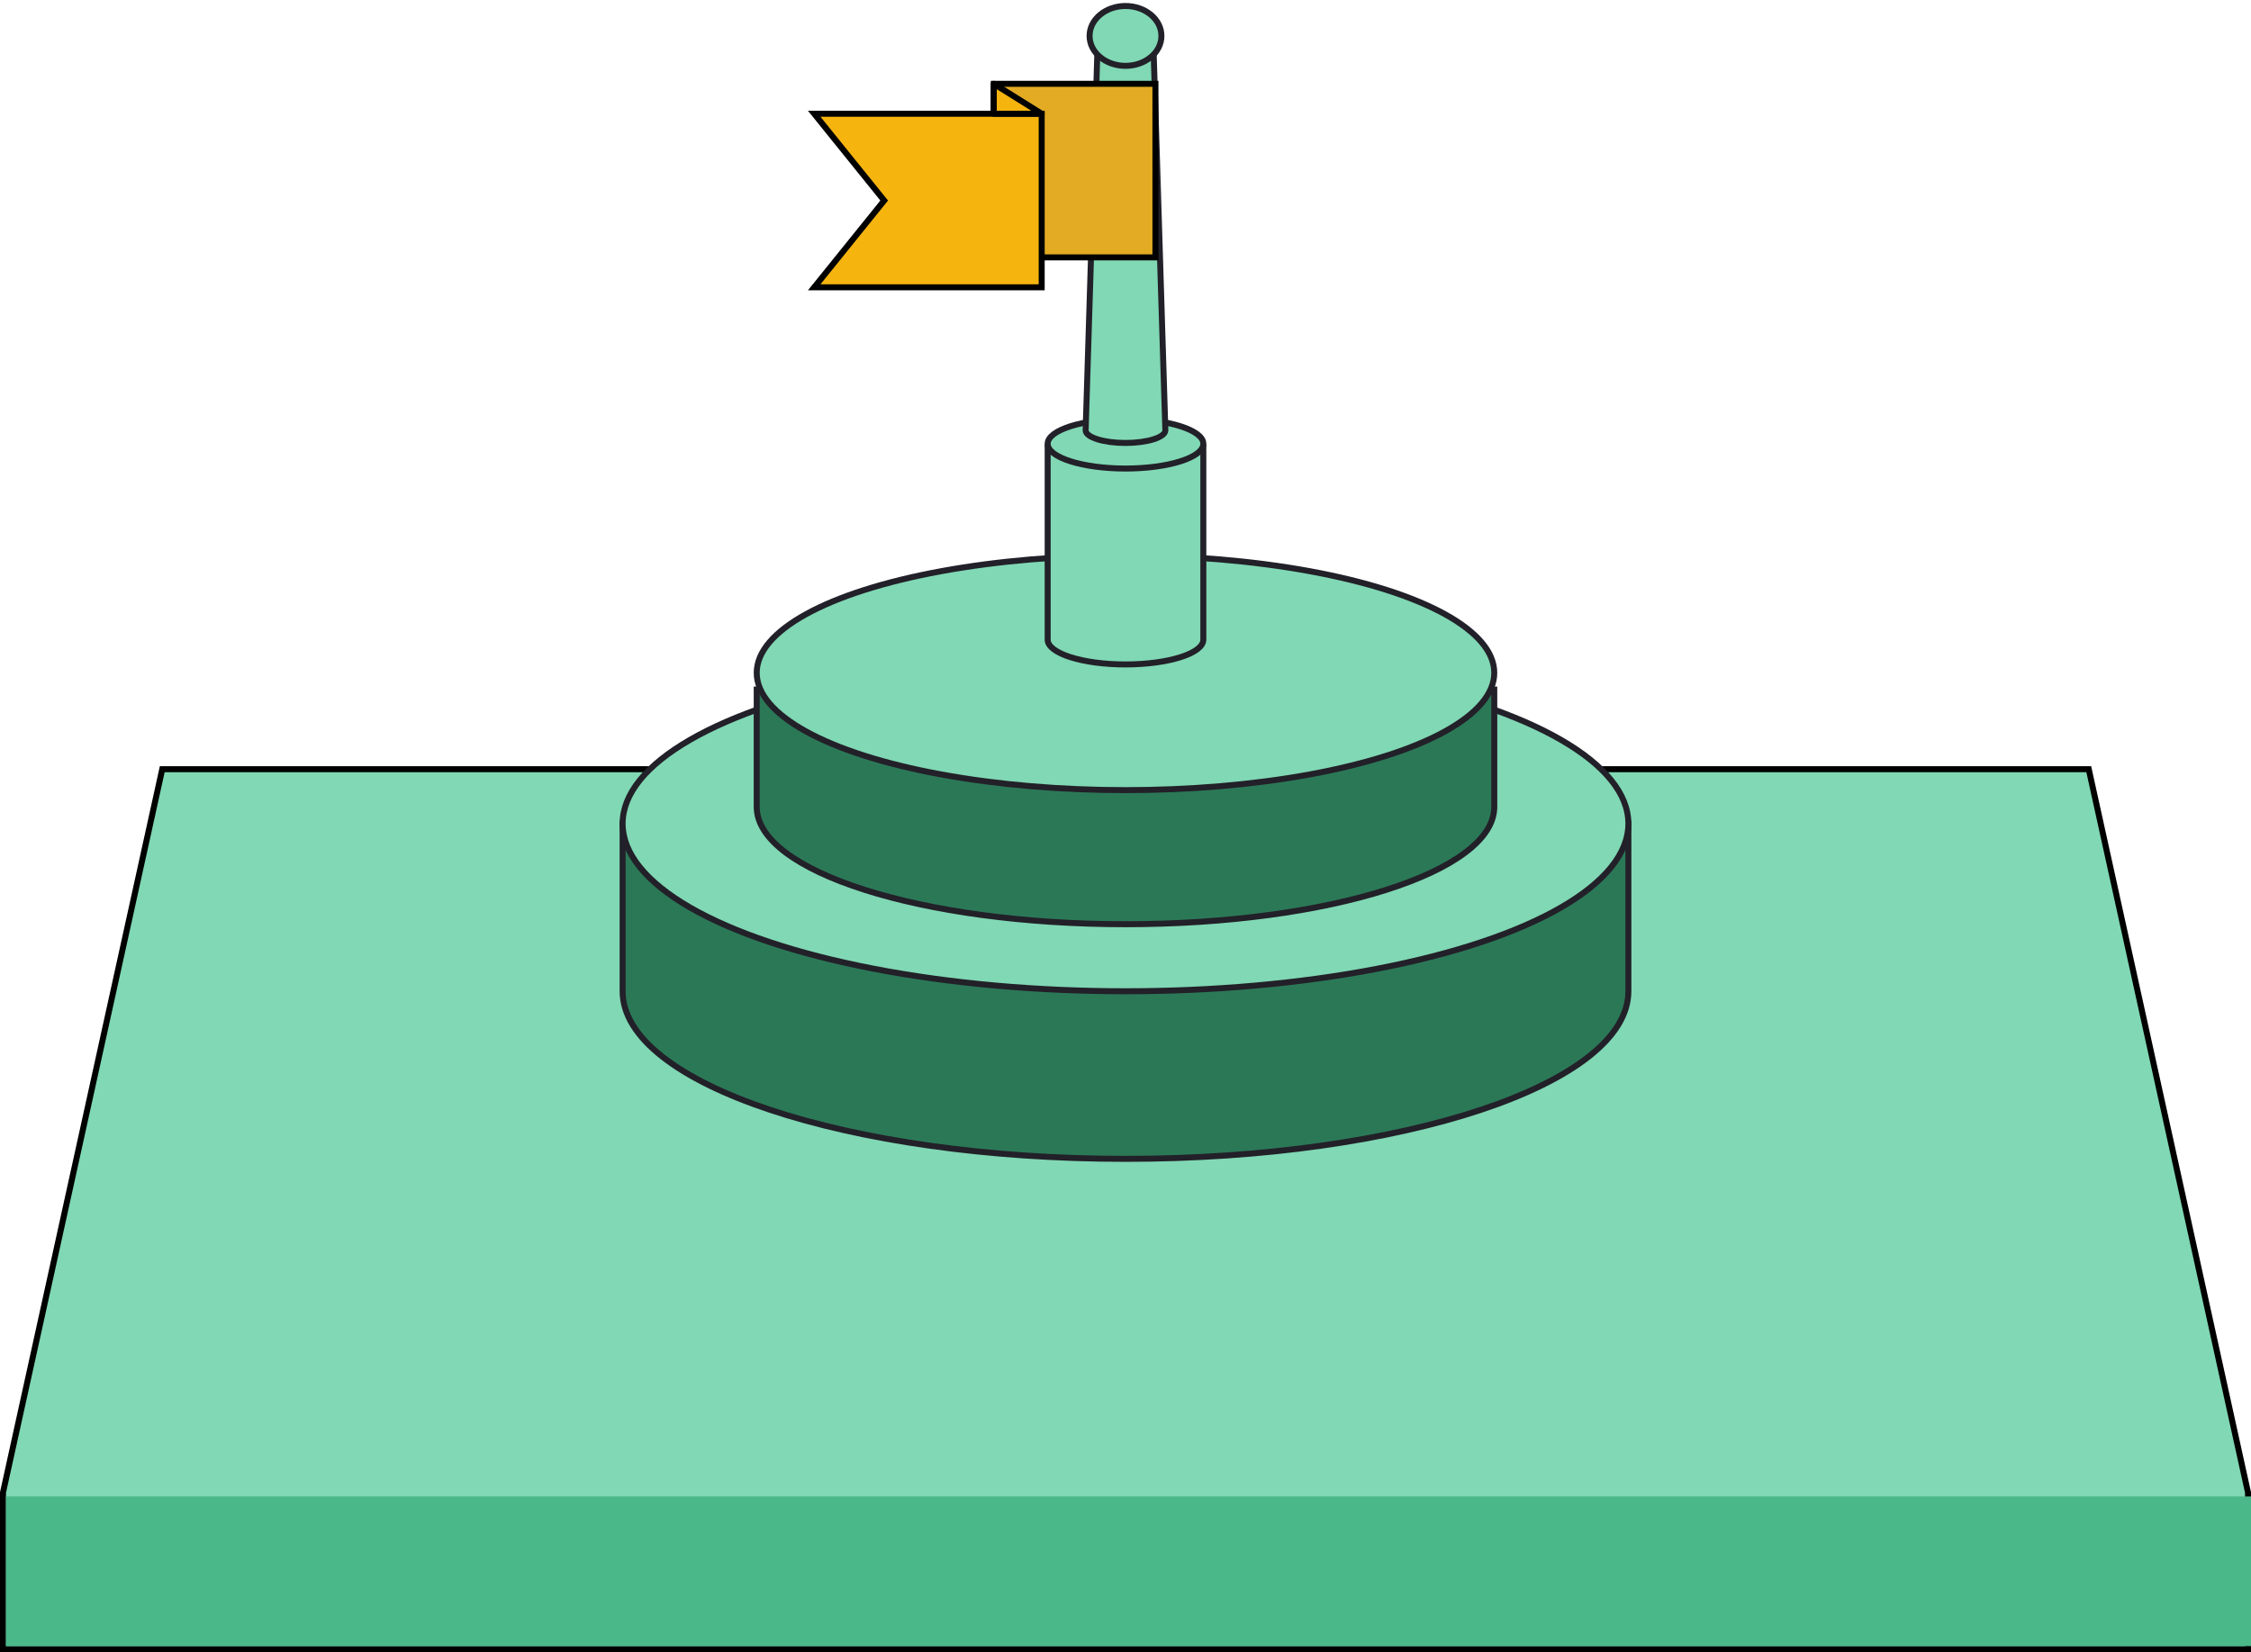 <svg width="376" height="276" viewBox="0 0 376 276" fill="none" xmlns="http://www.w3.org/2000/svg">
<path d="M348.899 128.5L375.5 249.335V275.5H0.5V249.335L27.101 128.5H348.899Z" fill="#80D8B4" stroke="black"/>
<rect x="1" y="250" width="375" height="25" fill="#4AB889"/>
<path d="M188 193.6C234.392 193.6 272 181.064 272 165.6V137.6H104V165.6C104 181.064 141.608 193.6 188 193.6Z" fill="#2B7857" stroke="#222028"/>
<ellipse cx="188" cy="137.6" rx="84" ry="28" fill="#80D8B4" stroke="#222028"/>
<path d="M187.999 154.4C222.02 154.4 249.599 145.625 249.599 134.8V115.2H126.399V134.8C126.399 145.625 153.979 154.4 187.999 154.4Z" fill="#2B7857" stroke="#222028"/>
<ellipse cx="187.999" cy="112.4" rx="61.6" ry="19.6" fill="#80D8B4" stroke="#222028"/>
<path d="M188 111.001C195.18 111.001 201 109.149 201 106.864V74.728H174.999V106.864C174.999 109.149 180.82 111.001 188 111.001Z" fill="#80D8B4" stroke="#222028"/>
<ellipse cx="188" cy="74.137" rx="13.001" ry="4.137" fill="#80D8B4" stroke="#222028"/>
<path d="M188 74.001C191.677 74.001 194.659 73.052 194.659 71.882L192.659 7.421H183.341L181.341 71.882C181.341 73.052 184.322 74.001 188 74.001Z" fill="#80D8B4" stroke="#222028"/>
<ellipse cx="188" cy="6" rx="6" ry="5" fill="#80D8B4" stroke="#222028"/>
<path d="M166 14H193V43H166V14Z" fill="#E2AB23" stroke="black"/>
<path d="M136 19H174V48H136L147.692 33.5L136 19Z" fill="#F6B40E" stroke="black"/>
<path d="M174 19L166 14V19H174Z" fill="#F6B40E" stroke="black" stroke-linejoin="round"/>
</svg>
